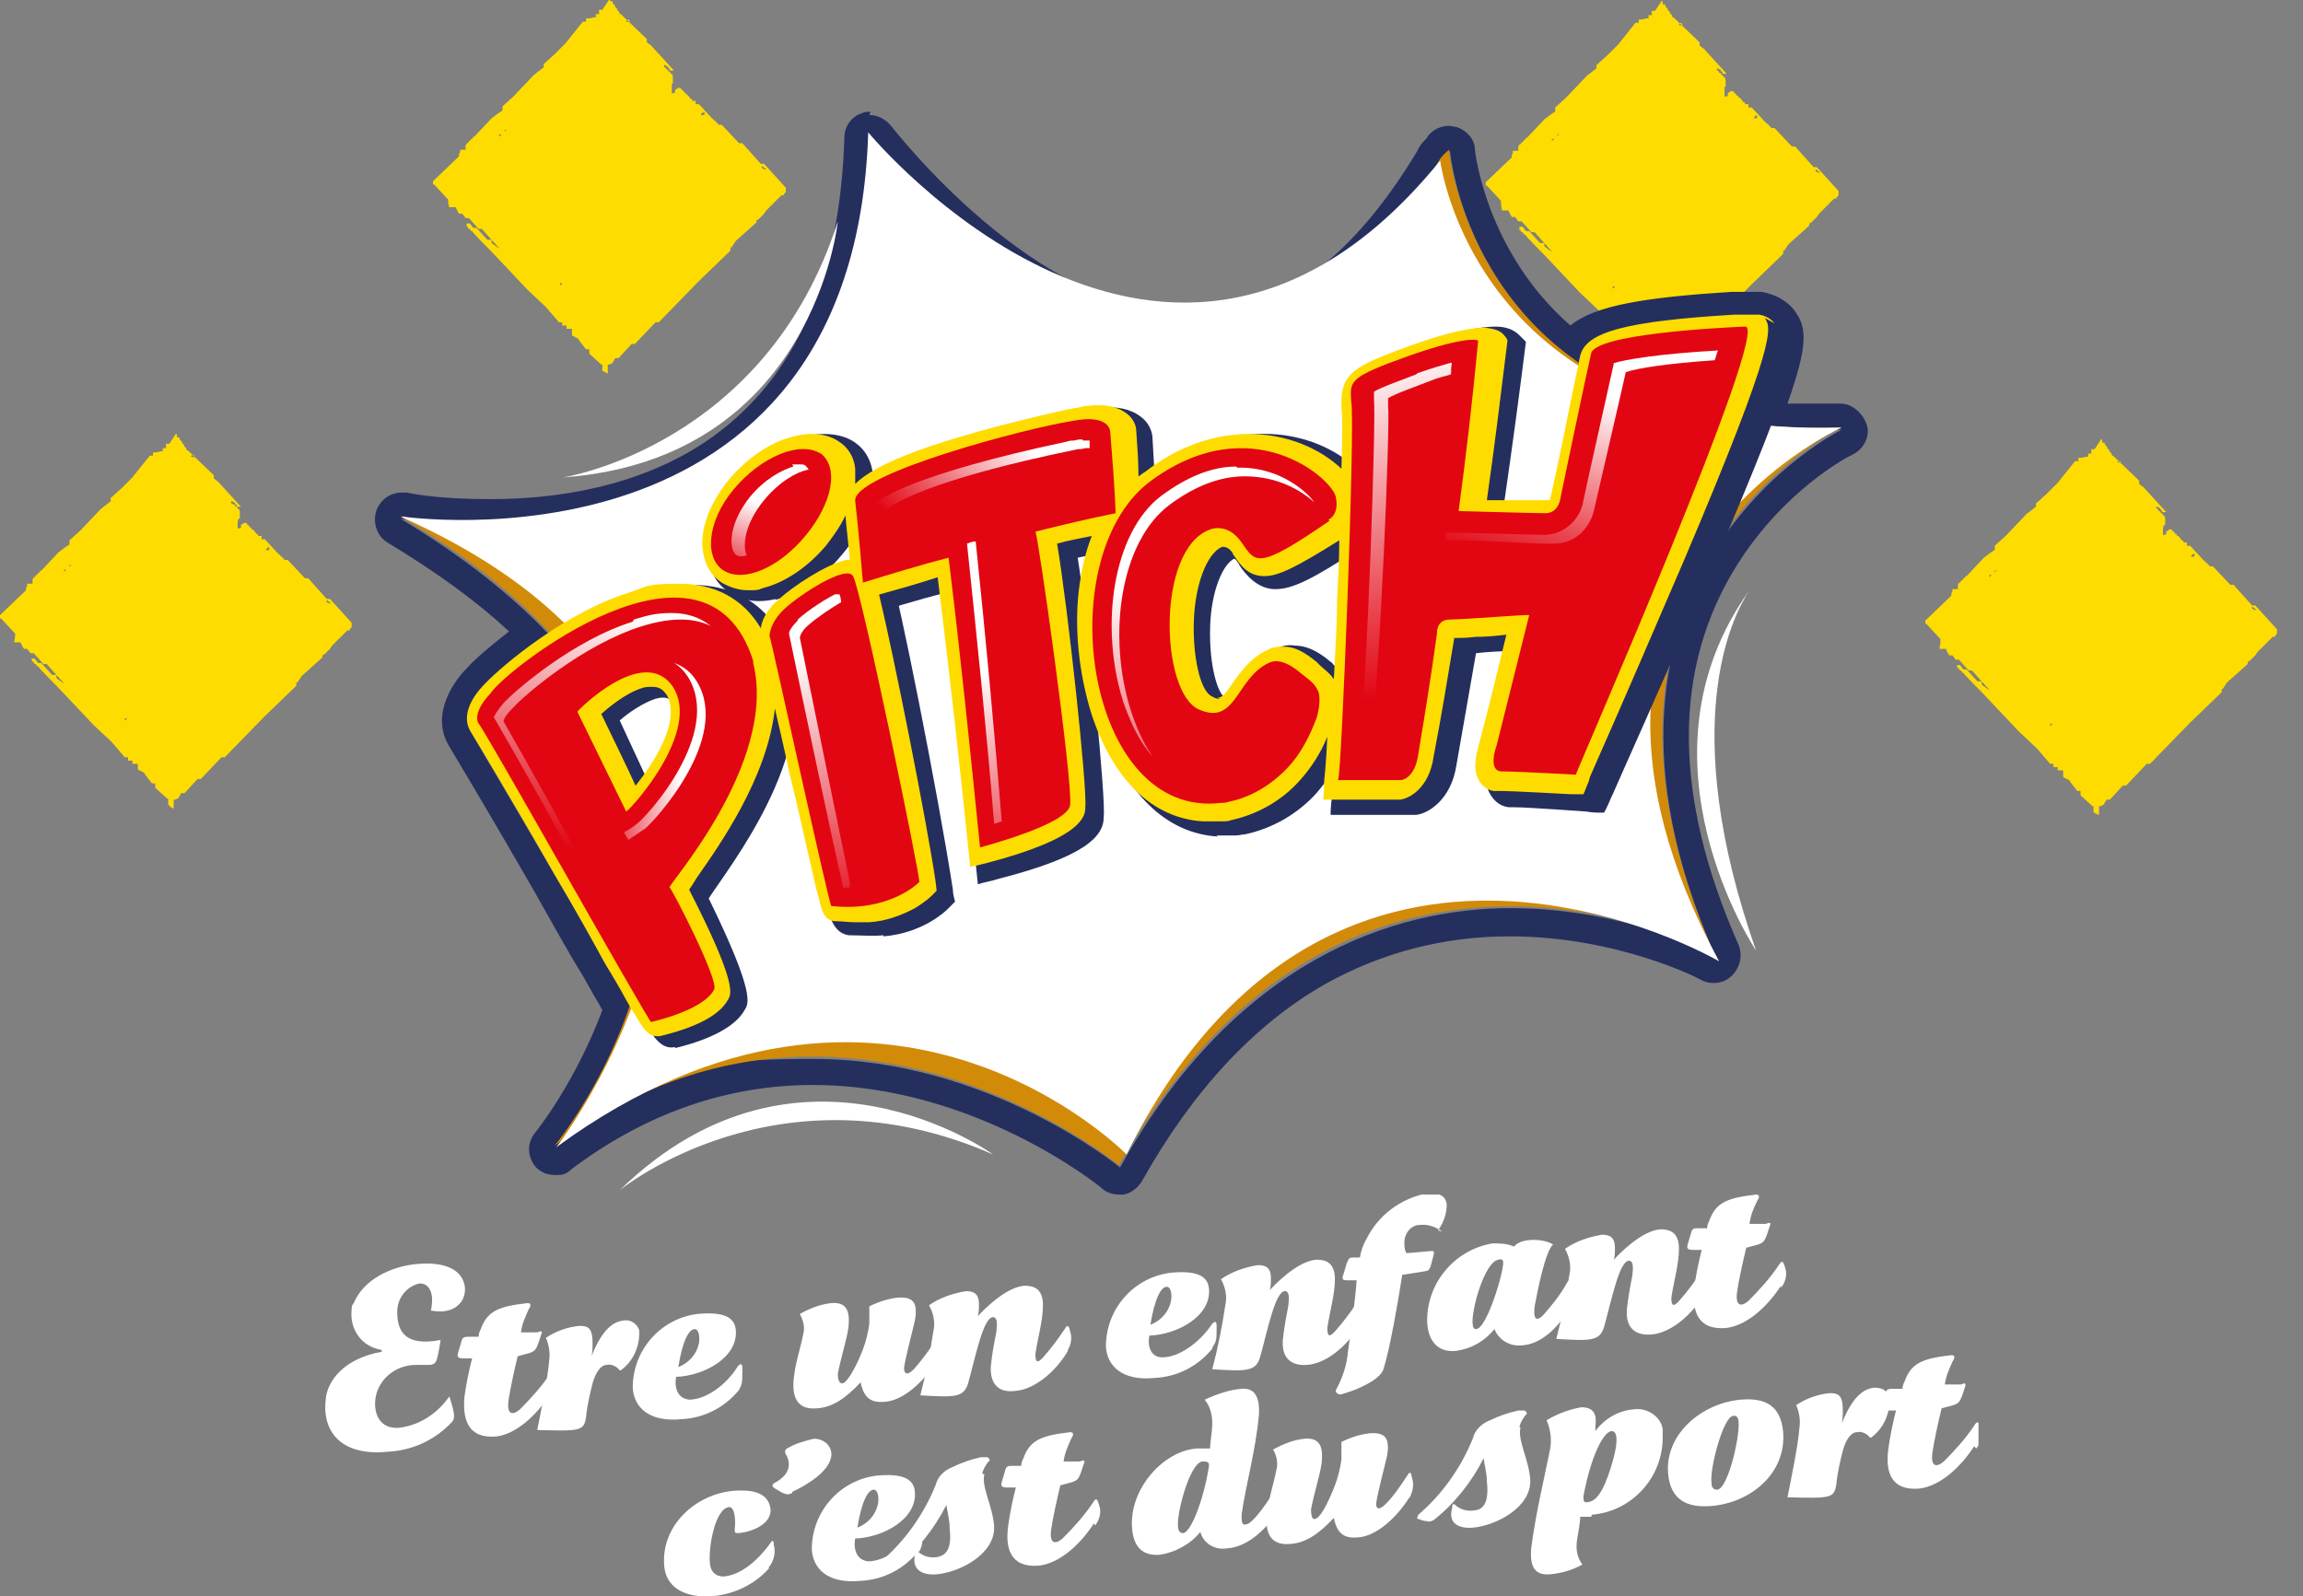 <?xml version="1.0" encoding="UTF-8"?>
<svg id="Layer_1" xmlns="http://www.w3.org/2000/svg" xmlns:xlink="http://www.w3.org/1999/xlink" version="1.1" viewBox="0 0 212.2 147.1">
  <rect x="0" y="0" width="212.2" height="147.1" fill="#808080" stroke="none"/>
  <!-- Generator: Adobe Illustrator 29.1.0, SVG Export Plug-In . SVG Version: 2.1.0 Build 142)  -->
  <defs>
    <style>
      .st0 {
        fill: none;
      }

      .st1 {
        fill: #242f5e;
      }

      .st2, .st3 {
        fill-rule: evenodd;
      }

      .st2, .st4 {
        fill: #fff;
      }

      .st5 {
        fill: url(#linear-gradient2);
      }

      .st6 {
        fill: url(#linear-gradient1);
      }

      .st7 {
        fill: url(#linear-gradient3);
      }

      .st8 {
        fill: url(#linear-gradient6);
      }

      .st9 {
        fill: url(#linear-gradient8);
      }

      .st10 {
        fill: url(#linear-gradient7);
      }

      .st11 {
        fill: url(#linear-gradient5);
      }

      .st12 {
        fill: url(#linear-gradient4);
      }

      .st13 {
        fill: url(#linear-gradient);
      }

      .st3 {
        fill: #d28b09;
      }

      .st14 {
        clip-path: url(#clippath-1);
      }

      .st15 {
        clip-path: url(#clippath-3);
      }

      .st16 {
        clip-path: url(#clippath-4);
      }

      .st17 {
        clip-path: url(#clippath-2);
      }

      .st18 {
        clip-path: url(#clippath-7);
      }

      .st19 {
        clip-path: url(#clippath-6);
      }

      .st20 {
        clip-path: url(#clippath-9);
      }

      .st21 {
        clip-path: url(#clippath-8);
      }

      .st22 {
        clip-path: url(#clippath-5);
      }

      .st23 {
        fill: #e20613;
      }

      .st24 {
        fill: #ffe500;
      }

      .st25 {
        clip-path: url(#clippath);
      }

      .st26 {
        fill: #ffdc00;
      }
    </style>
    <clipPath id="clippath">
      <path class="st0" d="M58.3,57.3c-5.5,1.7-10.9,6.4-11.9,7.5-.6.7-.8,1.1-.9,1.3,4.9,8.4,12.4,22.4,14.6,26.3.1,0,.3,0,.4-.1-2.5-4.8-9.5-17.8-14.1-25.8,0-.2.2-.6.9-1.3,1-1.1,6.4-5.8,11.9-7.5,2.6-.8,4.7-.8,6.3,0-1-.8-2.2-1.2-3.6-1.2s-2.2.2-3.5.6h0Z"/>
    </clipPath>
    <linearGradient id="linear-gradient" x1="-334.2" y1="47.7" x2="-333.6" y2="47.7" gradientTransform="translate(1607.8 -12435.3) rotate(-74.5) scale(37.4 38.7) skewX(.8)" gradientUnits="userSpaceOnUse">
      <stop offset="0" stop-color="#e20613"/>
      <stop offset="1" stop-color="#fff"/>
    </linearGradient>
    <clipPath id="clippath-1">
      <path class="st0" d="M73.1,43c-1,.3-2.6,1.1-4,2.8-2,2.5-2,4.9-1.2,5.4.2.1.5.1.9,0-.4-.9-.2-2.9,1.6-5.1,1.4-1.7,3-2.6,4-2.8h.1c0-.1-.2-.3-.3-.4-.1-.1-.3-.1-.6-.1s-.4,0-.6,0h0Z"/>
    </clipPath>
    <linearGradient id="linear-gradient1" x1="-352.2" y1="49.6" x2="-351.6" y2="49.6" gradientTransform="translate(1324.2 -4530.7) rotate(-66.4) scale(13.4 13.8) skewX(1.3)" gradientUnits="userSpaceOnUse">
      <stop offset="0" stop-color="#e20613"/>
      <stop offset="0" stop-color="#e20613"/>
      <stop offset="1" stop-color="#fff"/>
    </linearGradient>
    <clipPath id="clippath-2">
      <path class="st0" d="M73.5,57.2c-.6.6-.8,1-.8,1.2,1.6,7.7,4.1,19.6,5,23.4h.7c-.9-4.4-3.2-15.6-4.7-23,0-.2.2-.7.8-1.2.8-.7,2-1.5,3-2.1,0-.3-.1-.6-.2-.9-1.1.5-2.8,1.6-3.8,2.5h0Z"/>
    </clipPath>
    <linearGradient id="linear-gradient2" x1="-332.3" y1="46.3" x2="-331.7" y2="46.3" gradientTransform="translate(-1804.1 -13595.8) rotate(-89.6) scale(41.1 42.7) skewX(-.3)" xlink:href="#linear-gradient"/>
    <clipPath id="clippath-3">
      <path class="st0" d="M99.7,40.5c-.2,0-.4,0-.7.1-.2,0-.4,0-.7.1-14.1,3-17,5.2-17.7,5.7.1,1.4.3,3.5.4,5.1.3,0,.6-.2.9-.3-.1-1.4-.3-3-.3-4.2.7-.5,3.6-2.7,17.7-5.6.2,0,.4,0,.7-.1.1,0,.3,0,.4,0,0-.3,0-.5,0-.7h-.6Z"/>
    </clipPath>
    <linearGradient id="linear-gradient3" x1="-341" y1="55" x2="-340.4" y2="55" gradientTransform="translate(4911.6 -6115.6) rotate(-42.7) scale(22.8 22.9) skewX(2.1)" gradientUnits="userSpaceOnUse">
      <stop offset="0" stop-color="#e20613"/>
      <stop offset="0" stop-color="#e20613"/>
      <stop offset="1" stop-color="#fff"/>
    </linearGradient>
    <clipPath id="clippath-4">
      <path class="st0" d="M113.9,43c-2.3,0-4.6,1-6.9,2.7-4.5,3.4-5.7,12.1-3.5,19,.5,1.4,1.3,3.5,2.7,5-1-1.4-1.6-3-2-4.2-2.2-6.9-1-15.6,3.6-19,2.3-1.7,4.6-2.6,6.9-2.6,3,0,5.2,1.3,6.4,2.4-.6-.9-3.1-3.2-6.8-3.2s-.2,0-.3,0h0Z"/>
    </clipPath>
    <linearGradient id="linear-gradient4" x1="-332.6" y1="46" x2="-332" y2="46" gradientTransform="translate(-464.9 -14389.9) rotate(-84.1) scale(43.1 44.7) skewX(0)" xlink:href="#linear-gradient3"/>
    <clipPath id="clippath-5">
      <path class="st0" d="M148.7,33.5c-.6,2.7-2.6,11.6-2.8,12.6-.2,1.5-1.5,3.1-3.5,3.2-1.3,0-6.7-.2-8.4-.2h-.8c0,.2,0,.5-.1.7.7,0,1.3,0,2,0,1.6,0,7.1.4,8.3.3,2-.1,3.2-1.7,3.5-3.2.2-.9,2.3-9.9,2.9-12.6,1.2-.4,3.9-.8,8.2-1.1.1-.3.2-.7.3-.9-5.2.3-8.5.8-9.7,1.2h0Z"/>
    </clipPath>
    <linearGradient id="linear-gradient5" x1="-337.5" y1="46.7" x2="-336.9" y2="46.7" gradientTransform="translate(2208.3 -9971.1) rotate(-70.2) scale(30.1 31.1) skewX(1.1)" xlink:href="#linear-gradient3"/>
    <clipPath id="clippath-6">
      <path class="st0" d="M63.4,62.4c3.2,5.2-3.8,12.9-4.8,13.6-.4.3-.7.5-1.1.7.1.3.3.5.4.7.5-.3,1-.7,1.5-1,.9-.7,8-8.4,4.8-13.6-.5-.8-1.2-1.4-2.1-1.7.5.3.9.7,1.3,1.3h0Z"/>
    </clipPath>
    <linearGradient id="linear-gradient6" x1="-338.6" y1="72" x2="-338" y2="72" gradientTransform="translate(4651.3 -1284.6) rotate(-4.8) scale(13.9 13.4) skewX(.7)" xlink:href="#linear-gradient"/>
    <clipPath id="clippath-7">
      <path class="st0" d="M89.1,50.1c.9,8.6,1.8,17.2,2.5,25.8.2,0,.4-.1.7-.2-.7-8.6-1.5-17.2-2.4-25.8-.3,0-.5.1-.8.2h0Z"/>
    </clipPath>
    <linearGradient id="linear-gradient7" x1="-332.3" y1="43.9" x2="-331.7" y2="43.9" gradientTransform="translate(-3169.3 -12294) rotate(-97) scale(38.1 39.4) skewX(-.8)" xlink:href="#linear-gradient"/>
    <clipPath id="clippath-8">
      <path class="st0" d="M130.5,34.5c-1,.4-3.3,1.2-3.9,1.6v.7c.2,1.7-.6,25.7-1.4,33h1c1-8.2,1.9-30.8,1.7-32.4v-.7c.6-.4,2.9-1.2,3.9-1.6.7-.3,1.3-.4,1.9-.6,0-.4,0-.7.1-1.1-.7.2-1.8.5-3.2,1h0Z"/>
    </clipPath>
    <linearGradient id="linear-gradient8" x1="-330.4" y1="45.3" x2="-329.8" y2="45.3" gradientTransform="translate(-5477.1 -16757.4) rotate(-100.4) scale(53 54.8) skewX(-1.1)" xlink:href="#linear-gradient"/>
    <clipPath id="clippath-9">
      <rect class="st0" x="29.8" y="110.1" width="152.5" height="37"/>
    </clipPath>
  </defs>
  <path class="st26" d="M178.7,59.8h.6c0,.1.3.6.3.6h.3l.3.4h.3l.9,1h.3l1.7,1.9h.1c0,.1-.9-.6-.9-.6v-.3h-.4l-1-1.1h-.3l-.3-.4h-.3,0c0,.1.1.3.1.3h.1c0,.1.1.2.1.2h.1c0,0,.1.2.1.2h.1c0,.1,1.7,1.8,1.7,1.8l3.4,3.6,1.7,1.6,1.2,1.4h.3v.3h.4v.3h.3s0,0,0,0h.2c0,0,0,0,0,0,0,0,0,0,0,0h0c0,.1,0,.3,0,.3h0c0,.1,0,.2,0,.2h0c0,.1.1.2.1.2h.1c0,0,.1.1.1.1h.1c0,0,.1.1.1.1h.1c0,0,0,.1,0,.1l.7.9h.3v.4l1.1,1h.1c0,.1,0,.2,0,.2h0c0,.1,0,.2,0,.2h0c0,.1,0,.2,0,.2h.1c0,0,.1.1.1.1h.1c0,0,.1.1.1.1h.1s0-.1,0-.1h0c0-.1,0-.3,0-.3h0c0-.1,0-.2,0-.2h0c0,0,0-.1,0-.1h0s0-.1,0-.1h0s0,0,0,0h.1c0,0,0,0,0,0,0,0,0,0,0,0h.1s.1-.1.1-.1h.1c0,0,.3-.5.3-.5h.3l1.2-1.3h.3l1.9-2h.3l3.6-3.7,3-2.9v-.3h.1l.4-.6,1.9-1.7v-.2c.1,0,.3-.2.3-.2l.2-.2.2-.2.2-.3.2-.2.2-.2.2-.2.2-.2.2-.2.2-.2.2-.2h.2c0-.1.2-.3.2-.3v-.4l-2-2.2h-.3l-1.7-1.9h-.3l-1.6-1.7h-.3c0-.1-.6-.6-.6-.6l-1.2-1.3h-.3v-.3c-.1,0-.2,0-.2,0h-.1c0-.1-.1-.2-.1-.2h-.1c0-.1-.3-.4-.3-.4h-.1c0-.1-.1-.2-.1-.2h-.1c0-.1-.1-.2-.1-.2h-.1c0-.1-.1-.2-.1-.2h-.1c0,0-.1,0-.1,0,0,0,0,0,0,0h-.1c0,0,0,.1,0,.1h-.1c0,0-.1.1-.1.1h0c0,0,0,.2,0,.2h0c0,.1-.3.1-.3.1h0c0-.1,0-.3,0-.3h0c0-.1,0-.3,0-.3h0c0-.1.1-.3.1-.3h.1v-.3h0c0-.1,0-.3,0-.3h0c0-.1-.1-.3-.1-.3h-.1c0-.1-.1-.2-.1-.2h-.1c0-.1-.1-.2-.1-.2h-.1c0-.1-.1-.2-.1-.2h-.1v-.2h.1c0,0,.1.1.1.1h.1c0,0,.1.2.1.2h.1c0,.1,0,.2,0,.2h.4l-2.1-2.3-.4-.3v-.3l-2.4-2.3h-.1c0-.1-.1-.3-.1-.3h-.1c0-.1-.1-.3-.1-.3h-.1c0-.1-.1-.3-.1-.3h-.1c0-.1-.1-.3-.1-.3h-.2v-.3h-.1l-.6.9h-.3v.4h-.3v.3h-.3c0,.1-.6.1-.6.1v.3h-.3l-.4.5-.4.5-.4.5-.4.5-.5.5-.5.5-1,.9v.3l-.9.7-1.9,2-1,.9v.4c-.1,0-1,.7-1,.7l-1.6,1.7h-.1c0,.1-.1.2-.1.2h-.1c0,.1-.1.2-.1.2h-.1c0,.1-.1.2-.1.2h-.1c0,.1-.1.2-.1.2h0c0,.1,0,.3,0,.3h0c0,.1,0,.1,0,.1h0c0,0-.1,0-.1,0h-.1s-.1,0-.1,0c0,0-.1,0-.1,0h-.1s0,.1,0,.1h0c0,0,0,.1,0,.1h0c0,0-.1.2-.1.2h0c0,0,0,.1,0,.1h0c0,0,0,.1,0,.1l-2.4,2.3v.3h.1l1.3,1.4v.3ZM207.5,55.9l.4.3h0c0,.1-.4-.1-.4-.1h0ZM202,51.1h.1c0-.1.1-.1.1-.1v.3h-.3q0-.1,0-.1ZM195.4,42.5h0c0,0,0,0,0,0,0,0,0,.1,0,.1h0c0,.1-.3,0-.3,0h0c0-.1.2-.1.2-.1ZM188.8,66.7h.3c0,.1-.1.1-.1.1h0c0,.1-.1.1-.1.1v-.3h0ZM183.8,52.8v-.2c.1,0,.3-.1.3-.1h.2c0-.1.2-.3.2-.3h.2c0-.1.2-.3.2-.3h.1v-.2h0c0,0,0-.1,0-.1h0c0-.1,0-.1,0-.1,0,0,0,0,0,0h0l-.3.4-1.4,1.3v-.2c.1,0,.2,0,.2,0Z"/>
  <path class="st26" d="M138.4,19.4h.6c0,.1.3.6.3.6h.3l.3.4h.3l.9,1h.3l1.7,1.9h.1c0,.1-.9-.6-.9-.6v-.3h-.4l-1-1.1h-.3l-.3-.4h-.3,0c0,.1,0,.3,0,.3h.1c0,.1.1.2.1.2h.1c0,0,.1.2.1.2h.1c0,.1,1.7,1.8,1.7,1.8l3.4,3.6,1.7,1.6,1.2,1.4h.3v.3h.4v.3h.3s0,0,0,0h.2c0,0,0,0,0,0,0,0,0,0,0,0h0c0,.1,0,.3,0,.3h0c0,.1,0,.2,0,.2h0c0,.1.1.2.1.2h.1c0,0,.1.1.1.1h.1c0,0,.1.1.1.1h.1c0,0,0,.1,0,.1l.7.9h.3v.4l1.1,1h.1c0,.1,0,.2,0,.2h0c0,.1,0,.2,0,.2h0c0,.1,0,.2,0,.2h.1c0,0,.1.1.1.1h.1c0,0,.1.1.1.1h.1s0-.1,0-.1h0c0-.1,0-.3,0-.3h0c0-.1,0-.2,0-.2h0c0-.1,0-.1,0-.1,0,0,0-.1,0-.1h0s0,0,0,0h.1c0,0,0,0,0,0,0,0,0,0,0,0h.1s.1-.1.1-.1h.1c0,0,.3-.5.3-.5h.3l1.2-1.3h.3l1.9-2h.3l3.6-3.7,3-2.9v-.3h.1l.4-.6,1.9-1.7v-.2c.1,0,.3-.2.3-.2l.2-.2.2-.2.2-.3.2-.2.2-.2.2-.2.2-.2.2-.2.2-.2.2-.2h.2c0-.1.2-.3.2-.3v-.4l-2-2.2h-.3l-1.7-1.9h-.3l-1.6-1.7h-.3c0-.1-.6-.6-.6-.6l-1.2-1.3h-.3v-.3c-.1,0-.2,0-.2,0h-.1c0-.1-.1-.2-.1-.2h-.1c0-.1-.3-.4-.3-.4h-.1c0-.1-.1-.2-.1-.2h-.1c0-.1-.1-.2-.1-.2h-.1c0-.1-.1-.2-.1-.2h-.1c0,0-.1,0-.1,0,0,0,0,0,0,0h-.1c0,0,0,.1,0,.1h-.1c0,0-.1.1-.1.1h0c0,0,0,.2,0,.2h0c0,.1-.3.1-.3.1h0c0-.1,0-.3,0-.3h0c0-.1,0-.3,0-.3h0c0-.1,0-.3,0-.3h.1v-.3h0c0-.1,0-.3,0-.3h0c0-.1-.1-.3-.1-.3h-.1c0-.1-.1-.2-.1-.2h-.1c0-.1-.1-.2-.1-.2h-.1c0-.1-.1-.2-.1-.2h-.1v-.2h.1c0,0,.1.1.1.1h.1c0,0,.1.2.1.2h.1c0,.1,0,.2,0,.2h.4l-2.1-2.3-.4-.3v-.3l-2.4-2.3h-.1c0-.1-.1-.3-.1-.3h-.1c0-.1-.1-.3-.1-.3h-.1c0-.1-.1-.3-.1-.3h-.1c0-.1-.1-.3-.1-.3h-.2v-.3h-.1l-.6.9h-.3v.4h-.3v.3h-.3c0,.1-.6.1-.6.1v.3h-.3l-.4.5-.4.5-.4.5-.4.5-.5.5-.5.5-1,.9v.3l-.9.7-1.9,2-1,.9v.4c-.1,0-1,.7-1,.7l-1.6,1.7h-.1c0,.1-.1.2-.1.2h-.1c0,.1-.1.2-.1.2h-.1c0,.1-.1.2-.1.2h-.1c0,.1-.1.2-.1.2h0c0,.1,0,.3,0,.3h0c0,.1,0,.1,0,.1h0c0,0-.1,0-.1,0h-.1s-.1,0-.1,0c0,0-.1,0-.1,0h-.1s0,.1,0,.1h0c0,0,0,.1,0,.1h0c0,0-.1.2-.1.2h0c0,0,0,.1,0,.1h0c0,0,0,.1,0,.1l-2.4,2.3v.3h.1l1.3,1.4v.3ZM167.3,15.6l.4.3h0c0,.1-.4-.1-.4-.1h0ZM161.7,10.7h.1c0-.1.1-.1.1-.1v.3h-.3ZM155,2.2h0c0,0,0,0,0,0,0,0,0,.1,0,.1h0c0,.1-.3,0-.3,0h0c0-.1.2-.2.2-.2ZM148.5,26.4h.3c0,.1-.1.1-.1.1h0c0,.1-.1.1-.1.1v-.3ZM143.5,12.6v-.2c.1,0,.3-.1.3-.1h.2c0-.1.2-.3.2-.3h.2c0-.1.2-.3.2-.3h.1v-.2h0c0,0,0-.1,0-.1h0c0-.1,0-.1,0-.1,0,0,0,0,0,0h0l-.3.4-1.4,1.3v-.2c.1,0,.2,0,.2,0Z"/>
  <path class="st26" d="M1.3,59.2h.6c0,.1.3.6.3.6h.3l.3.4h.3l.9,1h.3l1.7,1.9h.1c0,.1-.9-.6-.9-.6v-.3h-.4l-1-1.1h-.3l-.3-.4h-.3,0c0,.1.1.3.1.3h.1c0,.1.1.2.1.2h.1c0,0,.1.2.1.2h.1c0,.1,1.7,1.8,1.7,1.8l3.4,3.6,1.7,1.6,1.2,1.4h.3v.3h.4v.3h.3s0,0,0,0h.2c0,0,0,0,0,0,0,0,0,0,0,0h0c0,.1,0,.3,0,.3h0c0,.1,0,.2,0,.2h0c0,0,.1.1.1.1h.1c0,0,.1.1.1.1h.1c0,0,.1.1.1.1h.1c0,0,0,.1,0,.1l.7.9h.3v.4l1.1,1h.1c0,.1,0,.2,0,.2h0c0,.1,0,.2,0,.2h0c0,.1,0,.2,0,.2h.1c0,.1.1.2.1.2h.1c0,0,.1.1.1.1h.1s0-.1,0-.1h0c0-.1,0-.3,0-.3h0c0-.1,0-.2,0-.2h0c0,0,0-.1,0-.1h0s0-.1,0-.1h0s0,0,0,0h.1c0,0,0,0,0,0,0,0,0,0,0,0h.1s.1-.1.1-.1h.1c0,0,.3-.5.3-.5h.3l1.2-1.3h.3l1.9-2h.3l3.6-3.7,3-2.9v-.3h.1l.4-.6,1.9-1.7v-.2c.1,0,.3-.2.3-.2l.2-.2.2-.2.2-.3.2-.2.2-.2.2-.2.2-.2.2-.2.2-.2.2-.2h.2c0-.1.2-.3.2-.3v-.4l-2-2.2h-.3l-1.7-1.9h-.3l-1.6-1.7h-.3c0-.1-.6-.6-.6-.6l-1.2-1.3h-.3v-.3c-.1,0-.2,0-.2,0h-.1c0-.1-.1-.2-.1-.2h-.1c0-.1-.3-.4-.3-.4h-.1c0-.1-.1-.2-.1-.2h-.1c0-.1-.1-.2-.1-.2h-.1c0-.1-.1-.2-.1-.2h-.1c0,0-.1,0-.1,0,0,0,0,0,0,0h-.1c0,0,0,.1,0,.1h-.1c0,0-.1.1-.1.1h0c0,0,0,.2,0,.2h0c0,.1-.3.1-.3.1h0c0-.1,0-.3,0-.3h0c0-.1,0-.3,0-.3h0c0-.1.1-.3.1-.3h.1v-.3h0c0-.1,0-.3,0-.3h0c0-.1-.1-.3-.1-.3h-.1c0-.1-.1-.2-.1-.2h-.1c0-.1-.1-.2-.1-.2h-.1c0,0-.1-.1-.1-.1h-.1v-.2h.1c0,0,.1.1.1.1h.1c0,0,.1.2.1.2h.1c0,.1,0,.2,0,.2h.4l-2.1-2.3-.4-.3v-.3l-2.4-2.3h-.1c0-.1-.1-.3-.1-.3h-.1c0-.1-.1-.3-.1-.3h-.1c0-.1-.1-.3-.1-.3h-.1c0-.1-.1-.3-.1-.3h-.2v-.3h-.1l-.6.9h-.3v.4h-.3v.3h-.3c0,.1-.6.1-.6.1v.3h-.3l-.4.5-.4.5-.4.5-.4.5-.5.5-.5.5-1,.9v.3l-.9.7-1.9,2-1,.9v.4c-.1,0-1,.7-1,.7l-1.6,1.7h-.1c0,.1-.1.2-.1.2h-.1c0,.1-.1.2-.1.2h-.1c0,.1-.1.2-.1.2h-.1c0,.1-.1.2-.1.2h0c0,.1,0,.3,0,.3h0c0,.1,0,.1,0,.1h0c0,0-.1,0-.1,0h-.1s-.1,0-.1,0c0,0-.1,0-.1,0h-.1s0,.1,0,.1h0c0,0,0,.1,0,.1h0c0,0-.1.2-.1.2h0c0,0,0,.1,0,.1h0c0,0,0,.1,0,.1l-2.4,2.3v.3h.1l1.3,1.4v.2ZM30.1,55.3l.4.3h0c0,.1-.4-.1-.4-.1h0ZM24.6,50.5h.1c0-.1.1-.1.1-.1v.3h-.3ZM17.9,42h0c0,0,0,0,0,0,0,0,0,.1,0,.1h0c0,.1-.3,0-.3,0h0c0-.1.2-.2.2-.2ZM11.4,66.2h.3c0,.1-.1.1-.1.1h0c0,.1-.1.1-.1.1v-.3h0ZM6.4,52.3v-.2c.1,0,.3-.1.3-.1h.2c0-.1.2-.3.2-.3h.2c0-.1.2-.3.2-.3h.1v-.2h0c0,0,0-.1,0-.1h0c0-.1,0-.1,0-.1,0,0,0,0,0,0h0l-.3.4-1.4,1.3v-.2c.1,0,.2,0,.2,0Z"/>
  <path class="st26" d="M41.4,19.1h.6c0,.1.3.6.3.6h.3l.3.4h.3l.9,1h.3l1.7,1.9h.1c0,.1-.9-.6-.9-.6v-.3h-.4l-1-1.1h-.3l-.3-.4h-.3,0c0,.1,0,.3,0,.3h.1c0,.1.1.2.1.2h.1c0,0,.1.2.1.2h.1c0,.1,1.7,1.8,1.7,1.8l3.4,3.6,1.7,1.6,1.2,1.4h.3v.3h.4v.3h.3s0,0,0,0h.2c0,0,0,0,0,0,0,0,0,0,0,0h0c0,.1,0,.3,0,.3h0c0,.1,0,.2,0,.2h0c0,.1.1.2.1.2h.1c0,0,.1.1.1.1h.1c0,0,.1.1.1.1h.1c0,0,0,.1,0,.1l.7.9h.3v.4l1.1,1h.1c0,.1,0,.2,0,.2h0c0,.1,0,.2,0,.2h0c0,.1,0,.2,0,.2h.1c0,0,.1.1.1.1h.1c0,0,.1.1.1.1h.1s0-.1,0-.1h0c0-.1,0-.3,0-.3h0c0-.1,0-.2,0-.2h0c0,0,0-.1,0-.1h0s0-.1,0-.1h0s0,0,0,0h.1c0,0,0,0,0,0,0,0,0,0,0,0h.1s.1-.1.1-.1h.1c0,0,.3-.5.3-.5h.3l1.2-1.3h.3l1.9-2h.3l3.6-3.7,3-2.9v-.3h.1l.4-.6,1.9-1.7v-.2c.1,0,.3-.2.3-.2l.2-.2.2-.2.2-.3.2-.2.2-.2.2-.2.2-.2.2-.2.2-.2.2-.2h.2c0-.1.2-.3.2-.3v-.4l-2-2.2h-.3l-1.7-1.9h-.3l-1.6-1.7h-.3c0-.1-.6-.6-.6-.6l-1.2-1.3h-.3v-.3c-.1,0-.2,0-.2,0h-.1c0-.1-.1-.2-.1-.2h-.1c0-.1-.3-.4-.3-.4h-.1c0-.1-.1-.2-.1-.2h-.1c0-.1-.1-.2-.1-.2h-.1c0-.1-.1-.2-.1-.2h-.1c0,0-.1,0-.1,0,0,0,0,0,0,0h-.1c0,0,0,.1,0,.1h-.1c0,0-.1.1-.1.1h0c0,0,0,.2,0,.2h0c0,.1-.3.1-.3.1h0c0-.1,0-.3,0-.3h0c0-.1,0-.3,0-.3h0c0-.1,0-.3,0-.3h.1v-.3h0c0-.1,0-.3,0-.3h0c0-.1-.1-.3-.1-.3h-.1c0-.1-.1-.2-.1-.2h-.1c0-.1-.1-.2-.1-.2h-.1c0-.1-.1-.2-.1-.2h-.1v-.2h.1c0,0,.1.1.1.1h.1c0,0,.1.2.1.2h.1c0,.1,0,.2,0,.2h.4l-2.1-2.3-.4-.3v-.3l-2.4-2.3h-.1c0-.1-.1-.3-.1-.3h-.1c0-.1-.1-.3-.1-.3h-.1c0-.1-.1-.3-.1-.3h-.1c0-.1-.1-.3-.1-.3h-.2V0h-.1l-.6.9h-.3v.4h-.3v.3h-.3c0,.1-.6.1-.6.1v.3h-.3l-.4.5-.4.5-.4.5-.4.5-.5.5-.5.5-1,.9v.3l-.9.7-1.9,2-1,.9v.4c-.1,0-1,.7-1,.7l-1.6,1.7h-.1c0,.1-.1.2-.1.2h-.1c0,.1-.1.2-.1.2h-.1c0,.1-.1.2-.1.2h-.1c0,.1-.1.2-.1.2h0c0,.1,0,.3,0,.3h0c0,.1,0,.1,0,.1h0c0,0-.1,0-.1,0h-.1s-.1,0-.1,0c0,0-.1,0-.1,0h-.1s0,.1,0,.1h0c0,0,0,.1,0,.1h0c0,0-.1.2-.1.2h0c0,0,0,.1,0,.1h0c0,0,0,.1,0,.1l-2.4,2.3v.3h.1l1.3,1.4v.3ZM70.2,15.3l.4.3h0c0,.1-.4-.1-.4-.1h0ZM64.7,10.4h.1c0-.1.1-.1.1-.1v.3h-.3q0-.1,0-.1ZM58,1.9h0c0,0,0,0,0,0,0,0,0,.1,0,.1h0c0,.1-.3,0-.3,0h0c0-.1.2-.2.2-.2ZM51.5,26.1h.3c0,.1-.1.1-.1.1h0c0,.1-.1.1-.1.1v-.3h0ZM46.5,12.2v-.2c.1,0,.3-.1.3-.1h.2c0-.1.2-.3.2-.3h.2c0-.1.2-.3.2-.3h.1v-.2h0c0,0,0-.1,0-.1h0c0,0,0-.1,0-.1h0s0,0,0,0h0l-.3.4-1.4,1.3v-.2c.1,0,.2,0,.2,0Z"/>
  <path class="st1" d="M80.2,12.7s13.8,18.4,29.7,18.4,15.5-4.1,22.8-16.2c.2-.4.6-.7.9-1,0,0,1,12,11.9,19.6,0-.2,0-.4.1-.6.5-2.1,4.2-3.1,14.2-3.7h.5c.6,0,1,0,1.3-.1h.5c.6,0,1.1.4,1.4.8.4.6.9,1.3-2.1,9.3,2,.2,4.1.4,6.4.4s1.3,0,1.9,0c0,0-27.1,13.3-11.7,48.4,0,0-8.1-4.3-18.8-4.3s-25.3,4.7-36,23.9c0,0-12.1-10-28.2-10s-15.5,2.1-23.8,8.2c0,0,4.3-5.2,6.9-13-.4-.6-.8-1.4-1.4-2.4l-.9-1.5c-1.2-2.2-2.7-4.9-4.6-8.1-3.9-6.7-7.8-13.3-7.8-13.3-.3-.5-.8-2,1.3-4.2,1-1,3.2-3,5.9-4.8-3.4-3.6-7.9-7.2-13.7-10.7,0,0,3.4.7,8.2.7,12.3,0,34-4.4,34.9-35.6M58.6,72.5c.1-.1.2-.2.3-.4-.7-2.2-1.6-4.5-2.9-6.7-.2.2-.4.3-.5.4,1.1,2.2,2.1,4.5,3.2,6.7M169.7,39.4h0M80.2,10.3c-.3,0-.5,0-.7.1-1,.3-1.7,1.2-1.7,2.3-.4,12.9-4.5,22.1-12.2,27.6-6.6,4.7-14.7,5.7-20.3,5.7s-7.7-.6-7.8-.6c-.1,0-.3,0-.5,0-1,0-1.9.6-2.3,1.6-.4,1.1,0,2.4,1,3,4.3,2.6,8.1,5.3,11.2,8.2-1.8,1.4-3.2,2.6-3.9,3.4-.9.9-3.5,4.1-1.6,7.2,0,0,3.9,6.5,7.8,13.3,1.8,3.2,3.3,5.9,4.6,8h0l.9,1.6c.3.5.6,1,.8,1.4-2.5,6.7-6.1,11.2-6.2,11.3-.8,1-.7,2.3.1,3.2.5.5,1.1.7,1.8.7s1-.1,1.4-.5c6.9-5.2,14.4-7.8,22.3-7.8,15,0,26.5,9.4,26.6,9.5.4.4,1,.6,1.6.6s.3,0,.4,0c.7-.1,1.3-.6,1.7-1.2,4.7-8.4,10.4-14.5,16.9-18.2,5.2-2.9,10.9-4.4,17-4.4,9.9,0,17.5,3.9,17.6,4,.4.2.7.3,1.2.3.6,0,1.2-.2,1.7-.7.7-.7,1-1.8.6-2.8-6.1-13.8-6.1-25.6-.1-35.1,4.3-6.8,10.1-9.9,10.6-10.1.8-.4,1.4-1.2,1.4-2.2s-1.1-2.5-2.5-2.5h-1.9c-1,0-2,0-3,0,1.9-5.4,1.8-7,.7-8.5-.7-1-1.9-1.6-3.1-1.8h-1c-.3,0-.7,0-1.3,0h-.5c-7.7.5-12.5,1.2-14.8,3.1-7.8-6.8-8.8-16.1-8.8-16.2,0-1-.8-1.8-1.7-2.1-.2,0-.5-.1-.7-.1-.7,0-1.4.3-1.9.9,0,0-.1.2-.2.3-.3.3-.6.6-.8,1.1-6,10-12.9,15.1-20.7,15.1-14.5,0-27.6-17.2-27.8-17.4-.5-.6-1.2-1-2-1"/>
  <path class="st3" d="M37,47.6s41.9,8.7,43.1-34.9c0,0,30,39.9,52.5,2.1.2-.4.6-.7.9-1,0,0,2.3,26.7,36.1,25.6,0,0-27.1,13.3-11.7,48.4,0,0-33.8-17.9-54.8,19.6,0,0-25.8-21.3-52-1.8,0,0,27.7-33.4-14.2-58"/>
  <polygon class="st4" points="53.9 66 59 74.7 63.7 68 63.3 63.9 62.7 60 57.2 62.2 53.9 66"/>
  <path class="st2" d="M37,47.6s41.7,6.2,43-35.4c0,0,27.6,33.5,52.7,2.6,0,0,3.2,25.6,37,24.6,0,0-30.5,13.6-11.3,49.2,0,0-35.4-20.8-54.6,17.8,0,0-22.2-22.8-52.5-.7,0,0,29.5-38.4-14.2-58"/>
  <polygon class="st4" points="95.8 38.4 107.6 36.9 127.9 37.9 126.9 44.6 105.8 44.4 100.9 45.9 95.8 38.4"/>
  <path class="st2" d="M57.1,109.7s14.6-12,34.4-3.3c0,0-17.8-12.9-34.4,3.3"/>
  <path class="st2" d="M51.9,44s18.7-2.9,25.3-23.6c0,0-2.2,21.9-25.3,23.6"/>
  <path class="st2" d="M161.2,54.4c-11.2,15.6.6,33.2.6,33.2-7.3-20.8-2.2-30.8-.6-33.2"/>
  <path class="st1" d="M62.2,96.5c-1.3.3-2.1-1.1-2.8-2.3-.4-.8-1.1-1.9-1.9-3.3-1.3-2.3-3.2-5.6-5.5-9.6-3.8-6.5-7.7-13-7.9-13.3-.3-.4-1.1-2.1,1.4-4.7,1.4-1.6,7.4-6.7,13.6-8.6,7-2.2,12.2.3,13.9,6.4,2.1,8.8-5.6,18.5-7.7,21.7,4.3,8.8,3.7,9.7,3.3,10.3-.6,1.1-2.3,2.5-6.4,3.5h0M59.7,72c1.9-2.5,3.4-5.7,2.3-7.2-.2-.3-.5-.7-1.6-.4-1.2.4-2.5,1.3-3.3,2,.9,1.9,1.7,3.7,2.6,5.6"/>
  <path class="st1" d="M71.5,55.2c-1.6.4-3.1.2-4.3-.6-2.7-1.7-2.7-6,.4-10,1.8-2.2,4.2-3.9,6.6-4.4,1.8-.4,3.5-.2,4.6.6,2.7,1.9,2,6.5-1.2,10.3-1.8,2.2-4,3.6-6.2,4.2"/>
  <path class="st1" d="M81.4,86.2c-1,.1-2.1,0-3.2,0-1.3-.2-1.7-1.5-2-2.7-.2-.7-.4-1.7-.7-2.9-.5-2.1-1.2-5-2-8.6-1.3-5.8-2.7-11.6-2.9-12.2h0v-.3c0-.2-.1-2.1,2-4,1.2-1,4.3-3.3,6.4-3.7,1.7-.3,2.7.4,3.1,1.3.6,1.2,4.4,20.4,5.7,28.9,0,.4.1.7.2,1.1-.2.2-.4.4-.7.7-.1.1-2.2,2.2-5.9,2.5"/>
  <path class="st1" d="M87.2,54.6c-2.7.7-5.3,1.5-7.9,2.3,0-.8-.1-1.6-.3-2.3-.1-1.2-.5-5.1-.8-7.2-.2-2.4,2.5-5.3,21.1-9.5.2,0,.4,0,.7-.1.4,0,.8-.1,1.2-.2,1.7-.2,3,.1,3.9.8.7.5,1.1,1.3,1.1,2.1.2,3.1.3,6.2.4,9.4-2.5.5-4.9,1-7.3,1.5,1.1,6.9,2.6,22.2,2.4,23.9,0,1.7-1.5,3.6-9.7,5.7-.6.2-1.3.3-1.9.5-.9-9-1.9-17.9-3-26.9"/>
  <path class="st1" d="M112.2,77.1c-4.8-.3-8.5-4-10.6-10.2-2.5-7.4-2-18.2,4.5-23.2,3-2.3,6.3-3.5,9.7-3.7,6.9-.3,10.9,4.3,11.3,6.2.5,2.2-.7,3.8-1.9,4.4-4.3,2.8-6.1,3.7-7.7,3.7s-2.7-1.3-3.3-2.2c0,0,0-.1-.1-.2-.2-.3-.3-.4-.4-.4-1,.5-2.1,2.9-2.2,6.3-.1,3.8.8,6.2,1.3,6.4.3.1.4.1.5.1.2,0,.7-.9.9-1.2.7-1,1.7-2.5,3.4-3.3.6-.3,1.1-.4,1.7-.3,1.4,0,2.6.9,3.3,1.5.1,0,.2.2.3.3.6.4,1.3,1,1.7,2,.6,1.3.1,3.4-.1,4.3-.7,2.1-1.9,4-3.2,5.5-1.8,2-4.2,3.3-6.6,3.8-.3,0-.5.1-.8.1-.6,0-1.2,0-1.8,0"/>
  <path class="st1" d="M122.8,72.9c.4-1.5,1.4-32.9,1-34.7v-.2c-.1-3.5,1.9-4.3,6.9-6.2,3.3-1.2,5.6-1.7,7.1-1.7,1,0,1.7.3,2.2.8.2.2.4.4.6.6-.6,4.8-1.3,10-2,14.8,1.9,0,3.5,0,4.5,0,.5-2.2,2.3-11.5,2.6-13,.6-2.6,4.7-3.6,14.9-4.3.8,0,1.4,0,1.8-.1h.3c.1,0,.3,0,.4,0,.9.1,1.6.5,2,1.1.8,1.1,1.4,2.1-7.6,23-4.3,9.9-8.7,19.7-8.9,20.2-.3.6-.5,1.2-.8,1.7-.6,0-1.1,0-1.6-.1,0,0-5.4-.4-6.7-.4s-.3,0-.5,0c-.8-.1-1.4-.6-1.8-1.4-.6-1.3-.2-3,0-3.8.8-3,1.5-6.1,2.3-9.2-1.2,0-2.6.1-3.5.2-.6,3.4-1.2,6.9-1.8,10.3-.5,3.3-2.7,4.5-3.7,4.6h-.1c-2.6,0-5.2,0-7.8,0,0-.7.1-1.5.2-2.3"/>
  <path class="st26" d="M163.5,29.8c-.3-.4-.8-.7-1.4-.8h-.5c-.3,0-.7,0-1.3,0h-.5c-10,.6-13.7,1.6-14.2,3.8-.1.6-.5,2.3-.9,4.3-.7,3.6-1.8,8.7-1.9,9h0c-.7,0-2.1,0-3.7,0-.7,0-1.4,0-2.1,0,.7-4.9,1.3-9.8,1.9-14.7h0c0-.2-.4-.6-.4-.6-.4-.4-.9-.5-1.7-.6-1.4,0-3.6.5-6.7,1.6-5.2,1.9-6.6,2.5-6.5,5.6h0v.2c.1.4.1,2.4,0,5.6-1.8-1.7-4.9-3.3-8.9-3.2-3.2.1-6.4,1.3-9.2,3.5-.2.1-.4.3-.6.4,0-1.3-.1-2.7-.2-4.1,0-.2,0-1-.9-1.7-.8-.6-2-.9-3.5-.7-.3,0-.7.1-1.1.2-.1,0-.3,0-.5.1h-.2c-12.9,2.9-17.9,5.1-19.7,6.9,0-.5,0-1,0-1.4-.1-1.1-.7-2-1.5-2.5-1-.7-2.5-.9-4.1-.5-2.2.5-4.5,2.1-6.2,4.2-1.7,2.2-2.6,4.6-2.2,6.6.2,1.2.8,2.1,1.7,2.7.7.4,1.5.7,2.4.7s.9,0,1.4-.2c2-.5,4.1-1.9,5.8-3.9.7-.9,1.4-1.9,1.8-2.8.1,1.3.3,2.8.4,4.1,0,0-.2,0-.3,0-1.9.4-5,2.5-6.2,3.6-1.2,1-1.6,2-1.7,2.7-1.6-2.7-4.2-4.1-7.5-4.1s-3,.3-4.6.8c-5.8,1.8-11.6,6.6-13.4,8.5-2.1,2.2-1.6,3.7-1.3,4.2,0,0,4,6.6,7.8,13.3,1.9,3.2,3.4,5.9,4.6,8.1l.9,1.5c.9,1.5,1.4,2.6,1.9,3.3h0c.7,1.2,1.2,2,2,2s.1,0,.3,0h0c3.3-.8,5.5-1.9,6.3-3.4h0c.3-.5.8-1.5-3.6-10.1.2-.3.4-.6.7-1.1,2.1-3,6.5-9.2,7.2-15.6.4,1.8.9,3.8,1.3,5.8.9,3.6,1.5,6.5,2,8.6.3,1.3.5,2.3.7,2.9.3,1.3.5,2.2,1.5,2.3.6,0,1.3.1,1.9.1s.9,0,1.3,0c1.5-.1,2.9-.6,4.2-1.3,1-.6,1.5-1.1,1.5-1.1l.3-.3.2-.2h0c0-.1-.1-.9-.1-.9-.8-5.4-3.8-20.6-5.2-26.4,1.8-.5,3.6-1,5.4-1.6,1.1,8.9,2.1,17.9,3,26.7,0,0,0,0,0,0h0s0,0,0,0c.4-.1.9-.2,1.3-.3,9.3-2.4,9.3-4.5,9.3-5.2.2-1.7-1.6-18.4-2.6-24.3,1.1-.3,2.2-.5,3.2-.7-.6,1.5-.9,3-1.1,4.3-.6,3.9-.1,8.4,1.1,12.2,2,6,5.6,9.5,10.2,9.8h.6c.4,0,.8,0,1.2,0,.3,0,.6,0,.8-.1,2.3-.5,4.6-1.7,6.3-3.6,1.1-1.2,2-2.6,2.6-4.1-.1,2.5-.3,4.1-.3,4.2h0c0,.6,0,1.1-.1,1.6h0c0,0,0,0,0,0h3c1,0,2.7,0,4.1,0h0c.9-.1,2.7-1.1,3.1-4,.7-3.6,1.3-7.3,1.9-10.9.5,0,1.2,0,1.9-.1,1,0,2-.1,2.9-.2-.8,3.3-1.6,6.6-2.5,10-.1.5-.7,2.1-.1,3.3.3.6.8,1,1.4,1.1h.4c.1,0,0,0,.1,0,1.5,0,6.4.3,6.6.3h0c.4,0,.7,0,1.1,0,0,0,0,0,.1,0,.2-.4.3-.8.5-1.2,0,0,0-.1.1-.4,3.1-7,6.1-14,8.6-19.8,8.8-20.7,8.1-21.6,7.5-22.5M112.4,64.4h0c-.2,0-.4,0-.7-.2-1.2-.5-1.8-4-1.7-6.9.1-3.4,1.2-6.3,2.6-6.9h.1c.4,0,.7.3.9.6h0c0,.1,0,.1.1.2h0c.6.9,1.3,1.9,2.8,1.9h0c1.3,0,2.9-.8,6.9-3.3,0,1.7-.1,3.6-.2,5.5,0,2.6-.2,5.1-.3,7.3-.4-.6-.9-.9-1.3-1.3h0c-.1-.1-.2-.2-.3-.3-1.1-.9-2-1.4-3-1.4-.5,0-1,0-1.5.3-1.6.7-2.5,2.1-3.2,3-.7,1.1-1,1.4-1.4,1.4M58.6,72.5c-1-2.2-2.1-4.4-3.2-6.7.7-.6,2.2-1.9,3.8-2.4.3-.1.6-.1.9-.1.7,0,1,.3,1.3.7.5.8,1.3,3.2-2.9,8.5"/>
  <path class="st24" d="M69.4,60.9c-4.4-13.8-23,1-24.2,3-1.8,1.9-1.1,2.8-1.1,2.8.2-.1,15.6,27.4,15.9,27.5,4-1,5.4-2.2,5.8-3,.5-.8-4-9.5-4.1-9.4-.4,0,10-11.4,7.7-20.7M57.7,74.8c-1.5-3.1-3-6.1-4.5-9.2-.1,0,6.1-6.3,8.8-2.3,2.6,4-3.6,11-4.3,11.5"/>
  <path class="st24" d="M75.5,41.7c1.9,1.3,1.2,4.7-1.3,7.7-2.5,3-5.7,4.3-7.5,3.2s-1.6-4.5.9-7.5,6.1-4.5,8-3.3"/>
  <path class="st24" d="M70.9,58.6s0-1.2,1.4-2.5,5.7-4.1,6.3-3c.7,1,6.3,28.1,6.1,28.2,0,0-2.7,2.8-8.1,2.2-.2,0-5.6-24.9-5.7-24.9"/>
  <path class="st24" d="M79.5,53.7c2.6-.8,5.2-1.6,7.9-2.3,1.1,8.9,2,17.8,2.9,26.7,0,0,8.1-2.1,8.3-3.9.3-1.9-3-25.3-3.2-25.2,2.4-.6,4.9-1.2,7.4-1.7-.1-2.5-.3-5-.5-7.5,0,0,0-1.7-3.5-1-4,.6-20.4,4.9-20,7.4.3,2.5.7,7.4.7,7.4"/>
  <path class="st24" d="M122.4,47.9s1-.4.7-2c-.1-1.6-7.8-8.6-17.3-1.4-9.1,7.2-5.7,31,6.7,29.5.2,0,.4,0,.7-.1,2-.4,3.9-1.5,5.5-3.2,1.2-1.3,2-2.9,2.6-4.5.3-.9.4-2.2.1-2.6-.3-.7-1-1.1-1.6-1.6-.7-.6-1.9-1.4-2.9-.9-3,1.4-3,5.8-6.4,4.3-3.6-1.5-4-14.8,1-16.6,0,0,1.6-.7,2.9,1.2,1.3,1.8,1.3,2.7,8.1-2"/>
  <path class="st24" d="M123.3,71.9h5.8s1.3-.1,1.6-2.5c.6-3.6,1.2-7.3,1.7-11,0,0-.1-1.3,1.2-1.3,1.3,0,7.3-.5,7.3-.4-1,4-2,8-3,12,0,0-.9,2.4.5,2.4s6.8.3,6.8.3c-.1,0,18.1-41.5,15.6-41.3-2.5.1-13.9.7-14.2,2.5-.4,1.7-2.8,13.2-2.8,13.2,0,0-.1,1.4-1.3,1.5-1.2,0-8.1-.2-8.1-.2.7-5.2,1.3-10.4,1.8-15.7,0,0-.7-.6-6.4,1.4-5.6,2-5.4,2.3-5.3,4.2.4,1.9-.9,34.7-1.2,34.8"/>
  <path class="st23" d="M69.4,60.9c-4.4-13.8-23,1-24.2,3-1.8,1.9-1.1,2.8-1.1,2.8.2-.1,15.6,27.4,15.9,27.5,4-1,5.4-2.2,5.8-3,.5-.8-4-9.5-4.1-9.4-.4,0,10-11.4,7.7-20.7M57.7,74.8c-1.5-3.1-3-6.1-4.5-9.2-.1,0,6.1-6.3,8.8-2.3,2.6,4-3.6,11-4.3,11.5"/>
  <path class="st23" d="M75.5,41.7c1.9,1.3,1.2,4.7-1.3,7.7-2.5,3-5.7,4.3-7.5,3.2s-1.6-4.5.9-7.5,6.1-4.5,8-3.3"/>
  <path class="st23" d="M70.9,58.6s0-1.2,1.4-2.5,5.7-4.1,6.3-3c.7,1,6.3,28.1,6.1,28.2,0,0-2.7,2.8-8.1,2.2-.2,0-5.6-24.9-5.7-24.9"/>
  <path class="st23" d="M79.5,53.7c2.6-.8,5.2-1.6,7.9-2.3,1.1,8.9,2,17.8,2.9,26.7,0,0,8.1-2.1,8.3-3.9.3-1.9-3-25.3-3.2-25.2,2.4-.6,4.9-1.2,7.4-1.7-.1-2.5-.3-5-.5-7.5,0,0,0-1.7-3.5-1-4,.6-20.4,4.9-20,7.4.3,2.5.7,7.4.7,7.4"/>
  <path class="st23" d="M122.4,47.9s1-.4.7-2c-.1-1.6-7.8-8.6-17.3-1.4-9.1,7.2-5.7,31,6.7,29.5.2,0,.4,0,.7-.1,2-.4,3.9-1.5,5.5-3.2,1.2-1.3,2-2.9,2.6-4.5.3-.9.4-2.2.1-2.6-.3-.7-1-1.1-1.6-1.6-.7-.6-1.9-1.4-2.9-.9-3,1.4-3,5.8-6.4,4.3-3.6-1.5-4-14.8,1-16.6,0,0,1.6-.7,2.9,1.2,1.3,1.8,1.3,2.7,8.1-2"/>
  <path class="st23" d="M123.3,71.9h5.8s1.3-.1,1.6-2.5c.6-3.6,1.2-7.3,1.7-11,0,0-.1-1.3,1.2-1.3,1.3,0,7.3-.5,7.3-.4-1,4-2,8-3,12,0,0-.9,2.4.5,2.4s6.8.3,6.8.3c-.1,0,18.1-41.5,15.6-41.3-2.5.1-13.9.7-14.2,2.5-.4,1.7-2.8,13.2-2.8,13.2,0,0-.1,1.4-1.3,1.5-1.2,0-8.1-.2-8.1-.2.7-5.2,1.3-10.4,1.8-15.7,0,0-.7-.6-6.4,1.4-5.6,2-5.4,2.3-5.3,4.2.4,1.9-.9,34.7-1.2,34.8"/>
  <g class="st25">
    <polygon class="st13" points="36.4 90 46.9 51.8 74.7 59.1 64.2 97.3 36.4 90"/>
  </g>
  <g class="st14">
    <polygon class="st6" points="64 50.1 68.2 40.3 77.7 44.2 73.4 54 64 50.1"/>
  </g>
  <g class="st17">
    <polygon class="st5" points="72.5 81.9 72.7 54.7 78.5 54.8 78.3 81.9 72.5 81.9"/>
  </g>
  <g class="st15">
    <polygon class="st7" points="74.9 45.7 90.9 31 106.1 46.2 90.1 61 74.9 45.7"/>
  </g>
  <g class="st16">
    <polygon class="st12" points="98.6 69.3 101.5 41 123.8 43.3 120.8 71.6 98.6 69.3"/>
  </g>
  <g class="st22">
    <polygon class="st11" points="127.5 48.2 136 24.6 164.2 34.2 155.7 57.8 127.5 48.2"/>
  </g>
  <g class="st19">
    <polygon class="st8" points="56 61.3 67.3 60.3 69 77.4 57.7 78.3 56 61.3"/>
  </g>
  <g class="st18">
    <polygon class="st10" points="89.1 76.3 86 50.3 92.2 49.6 95.4 75.6 89.1 76.3"/>
  </g>
  <g class="st21">
    <polygon class="st9" points="125.5 71.3 118.7 34.6 133.5 32.1 140.2 68.9 125.5 71.3"/>
  </g>
  <g class="st20">
    <g>
      <path class="st4" d="M39.7,120.8c.4-1.8-.3-2.6-1.1-2.5-1.2.3-2,1.4-2,2.6,0,1.9.8,3.2,4,2.6,0,0-.2,1.3-.3,1.6-.1.5-.3.7-.8.7-.4,0-.9,0-1.2,0-1.6,0-3.1,1-3.6,2.6-.4,1.4,0,3.3,2,3.2,1.9-.2,3.6-1.3,4.7-2.9.6,1.8.5,2.1.2,2.4-1.5,1.6-3.6,2.6-5.9,2.7-4,.4-6-1.6-5.7-4.7.1-1.9,1.8-3.9,5.1-4.5.2,0,0-.2,0-.2-1.8-.3-2.9-1.9-2.7-3.7,0-.2,0-.4.2-.6.9-2.2,3.5-3.4,5.8-3.6,2-.2,4,.2,4.4,1.9.3,1.5-.9,2.8-3,2.4"/>
      <path class="st4" d="M50.7,128.5c-1.3,2-3.2,3.7-5,3.9-2.6.2-3.1-1.6-2.9-3.7.1-.8.4-2.4.7-3.5h-.7c-.6,0-.7-.1-.6-.5l.3-1c.1-.5.3-.5.8-.5h.8c0-.3.1-.5.2-.7.6-1.7,1.7-2.1,4.3-2.4.4,0,.3.3.1.6-.3.7-.6,1.3-.7,2.1h1.5c.5-.2.5-.1.3.4-.4,1.3-.5,1.3-1,1.5l-1.1.3c-.3,1.2-.7,3.1-.8,3.8-.3,1.6.3,1.7,1,1.1,1-1,2-2.1,2.8-3.3.3-.5.4-.5.6.3.2.6,0,1.3-.4,1.8"/>
      <path class="st4" d="M57.1,126.3c-.3-.4-.8-.6-1.2-.5-.5,0-1,.6-1.3,1.7-.2.8-.5,2-.6,3.1-.2,1.3-.5,1.3-4.5,1.2.3-1.5,1-4.9,1.1-6.4.1-.7,0-1.4-.3-2.1.9-.6,2-1,3.1-1.1.8,0,1.2.2,1.2,1.6,0,.4,0,.8-.1,1.2,1-2.5,2-3.2,3-3.3.6-.1,1.2.3,1.4.9,0,.1,0,.2,0,.3,0,1.3-.6,2.6-1.7,3.4"/>
      <path class="st4" d="M68.1,128.1c-1.3,1.6-3.2,2.6-5.3,2.7-3,.3-4.4-1.1-4.5-2.9,0-3.5,2.6-6.4,6-6.8,2.2-.2,3.4.2,3.5,1.5.2,2.5-2.9,4.2-5.5,4.3-.2,1.1.2,2,1.2,2.1,1.5,0,3.4-1.3,4.5-3.1.2-.2.4-.3.4.2,0,1.3,0,1.4-.3,2M64,122.5c-.5,0-1.1,1-1.5,3.5,1-.4,1.7-1.2,1.9-2.2.1-.6,0-1.3-.4-1.3"/>
      <path class="st4" d="M86.2,125.6c-1,1.6-2.9,3.5-4.7,3.6-1.2.1-1.9-.3-2.2-1.8-1.4,1.5-2.6,2.3-4,2.4-2.1.2-2.4-1.4-2.1-3.2.1-1,.6-2.5.8-3.6.2-.7,0-1.3-.3-1.9.9-.5,1.9-.9,2.9-1,1.2-.1,1.7.5,1.6,1.9,0,.9-.7,3-1,4.6,0,.2,0,.9.4.9.4,0,1.2-1.3,1.9-3.1.3-.8.5-1.6.6-2.4,0-.5,0-1.1,0-1.6.8-.4,1.7-.7,2.6-.8,1.4-.1,1.9.4,1.6,2.1-.2.9-.9,3.5-1,4.4,0,.4.2.8.9.1.7-.8,1.3-1.6,1.9-2.5.3-.5.4-.5.5.1.2.6.1,1.2-.2,1.7"/>
      <path class="st4" d="M98.4,124.5c-1.1,1.9-3.1,3.6-4.9,3.7-1.7.2-2.3-.9-2.2-2.3.1-1.1.3-2.1.5-3.1.1-.8.1-1.4-.3-1.4-.9,0-1.6,3.6-2.3,6.1-.4,1.3-1.2,1.3-4.4,1.1.5-1.9.9-3.9,1.2-5.9.2-.8,0-1.7-.4-2.4,1-.7,2.2-1.1,3.4-1.3.7,0,1.2.2,1.2,1.2,0,.4,0,.7-.1,1.1,1.4-1.5,3-2.7,4.3-2.8.9,0,1.7.3,1.7,1.8,0,1.4-.5,3.1-.7,4.5,0,.8.2.9.8.2.7-.8,1.3-1.6,1.9-2.5.2-.4.4-.4.5.2.2.6.1,1.2-.2,1.7"/>
      <path class="st4" d="M111.7,124.3c-1.3,1.6-3.2,2.6-5.3,2.7-3,.3-4.4-1.1-4.5-2.9,0-3.5,2.6-6.4,6-6.8,2.2-.2,3.4.2,3.5,1.5.2,2.5-2.9,4.2-5.5,4.3-.2,1.1.2,2,1.2,2,1.5,0,3.4-1.3,4.6-3.1.2-.2.4-.3.4.2,0,1.3,0,1.4-.4,2M107.5,118.6c-.5,0-1.1,1-1.5,3.5,1-.4,1.7-1.2,1.9-2.2.1-.6,0-1.3-.4-1.3"/>
      <path class="st4" d="M125.3,122.1c-1.1,1.9-3.1,3.6-4.9,3.7-1.7.1-2.3-.9-2.2-2.3.1-1,.3-2.1.5-3.1.1-.8.1-1.4-.3-1.4-.9,0-1.6,3.6-2.3,6.1-.4,1.3-1.2,1.3-4.4,1.1.5-1.9.9-3.9,1.2-5.9.2-.8,0-1.7-.4-2.4,1-.7,2.2-1.1,3.4-1.3.7,0,1.2.2,1.2,1.2,0,.4,0,.8-.1,1.1,1.4-1.5,3-2.7,4.3-2.8.9,0,1.7.3,1.7,1.8,0,1.4-.5,3.1-.7,4.5,0,.8.2.9.8.2.7-.8,1.3-1.6,1.9-2.5.2-.4.4-.4.5.2.2.6.1,1.2-.2,1.7"/>
      <path class="st4" d="M132.9,113.5c-.6-.4-1.3-.7-2.1-.6-.8,0-1.4.8-1.4,1.6,0,0,0,0,0,0,0,.3,0,.7.2,1l2.3-.2c.3,0,.3,0,0,1.1-.2.8-.3.7-.8.8-.6.1-1.9.3-1.9.3-.3,2-1.1,6.7-1.7,8.6-.1.4-.5,1-2,1.7-.6.3-1.2.5-1.9.7-.3.1-.6-.2-.5-.4.6-1.1,1-2.3,1.1-3.5.3-2.1.7-5,.8-6.6h-.9c-.4,0-.5-.1-.3-.6l.3-1c.2-.5.3-.5.6-.5h.6c.1-.6.3-1.2.6-1.7,1.1-2.2,3.1-3.7,5.5-4.2,1.2-.1,1.8.2,1.9,1,0,.9-.3,1.7-.8,2.4"/>
      <path class="st4" d="M144.6,120.6c-.8,1.4-2.4,3.3-4.4,3.4-1.1.1-2.1-.5-2.5-1.5-.9,1.1-2.1,1.8-3.5,2-1.7.2-2.6-.9-2.7-2.6-.1-3.6,2.5-6.7,6-7.3.7,0,1.4,0,2,.3.7-.9,2.9-.7,3.6-.2-.7.6-1.4,4.1-1.7,5.7-.1.9,0,1.6.8.8.8-.9,1.6-1.9,2.2-3,.2-.3.4-.3.5.4.1.6,0,1.2-.3,1.7M138.1,116.1c-1.3.1-2.6,4.8-2.4,6,0,.2.1.4.3.4,1,0,2.6-5.4,2.5-6.2,0-.2-.2-.3-.4-.2"/>
      <path class="st4" d="M157,119.3c-1.1,1.9-3.1,3.6-4.9,3.7-1.7.1-2.3-.9-2.2-2.3.1-1,.3-2.1.5-3.1.1-.8.1-1.4-.3-1.4-.9,0-1.6,3.6-2.3,6.1-.4,1.3-1.2,1.3-4.4,1.1.5-1.9.9-3.9,1.2-5.9.2-.8,0-1.7-.4-2.4,1-.7,2.2-1.1,3.4-1.3.7,0,1.2.2,1.2,1.2,0,.4,0,.8-.1,1.1,1.4-1.5,3-2.7,4.3-2.8.9,0,1.7.3,1.7,1.8,0,1.4-.5,3.1-.7,4.5,0,.8.2.9.8.2.7-.8,1.3-1.6,1.9-2.5.2-.4.4-.4.5.2.2.6.1,1.2-.2,1.7"/>
      <path class="st4" d="M164.1,118.5c-1.3,2-3.2,3.7-5.1,3.9-2.6.2-3.1-1.6-2.9-3.7.1-.8.4-2.4.7-3.5h-.7c-.6,0-.7-.1-.6-.5l.3-1c.1-.5.3-.5.7-.5h.8c0-.3.1-.5.2-.7.6-1.7,1.7-2.1,4.3-2.4.4,0,.3.3.1.6-.3.6-.6,1.3-.7,2.1h1.5c.5-.2.5-.1.3.4-.4,1.3-.5,1.3-1,1.5l-1.1.3c-.3,1.2-.7,3.1-.8,3.8-.3,1.6.3,1.7,1,1.1,1-1,2-2.1,2.8-3.3.3-.5.4-.4.6.3.2.6,0,1.3-.4,1.8"/>
      <path class="st4" d="M70.9,144.5c-1.3,1.5-3.2,2.4-5.1,2.6-2.1.2-4.4-.4-4.6-2.8-.3-3.7,2.9-6.6,6.4-6.9,1.4-.1,3.2,0,3.4,1.7.1,1.4-1.8,2.1-2.9,2.2-.4,0-.4,0-.4-.4.1-.8,0-2-.5-2-1.3.1-1.9,3.6-1.8,5,0,.8.4,1.4,1.3,1.4,2.1-.2,3.8-2.4,4.3-3.1.2-.3.3-.2.3.2.2.7,0,1.5-.5,2.1"/>
      <path class="st4" d="M73,137.6c-.4.2-.6.2-1.4-.3-.6-.3-.5-.5-.1-.7,1.4-.8,1.3-1.8,1-2.4-.2-.3-.3-.6.2-.8.7-.4,1.5-.6,2.3-.8.8,0,1.5.5,1.6,1.3.1,1.2-1.3,2.5-3.6,3.6"/>
      <path class="st4" d="M84.6,143c-1.3,1.6-3.2,2.6-5.3,2.7-3,.3-4.4-1.1-4.5-2.9,0-3.5,2.6-6.4,6-6.8,2.2-.2,3.4.2,3.5,1.5.2,2.5-2.9,4.2-5.5,4.3-.2,1.1.2,2,1.2,2.1,1.5,0,3.4-1.3,4.6-3.1.2-.2.4-.3.4.2,0,1.3,0,1.4-.3,2M80.5,137.3c-.5,0-1.1,1-1.5,3.5,1-.4,1.7-1.2,1.9-2.2.1-.6,0-1.3-.4-1.3"/>
      <path class="st4" d="M90.7,135.9c-.3,1.1.8,3,.9,4.8.1,2.5-3.1,4.2-5.3,4.4-1.3.1-2.3-.4-2-1.8,0-.4.1-.5.4-.2.5.4,1.1.5,1.7.4.9-.2,1.3-.9,1.1-2.7,0-.7-.2-1.4-.3-2.1-1.1,2.2-2.7,4.2-4.6,5.7-.2.1-.4.2-.6.1-.3,0-.5-.1-.8-.2-.2,0-.1-.2,0-.4,2.2-1.9,3.9-4.3,5-7,.2-.8.8-1.4,1.6-1.7.8-.4,1.7-.7,2.6-.9.2,0,.4,0,.6,0,.3.3.2.3,0,.5-.2.3-.4.6-.5,1"/>
      <path class="st4" d="M100.8,140.4c-1.3,2-3.2,3.7-5.1,3.9-2.6.2-3.1-1.6-2.8-3.7.1-.8.4-2.4.7-3.5h-.7c-.6,0-.7-.1-.6-.5l.3-1c.1-.5.3-.5.7-.5h.8c0-.3.1-.5.2-.7.6-1.7,1.7-2.1,4.3-2.4.4,0,.3.3.1.6-.3.7-.6,1.3-.7,2.1h1.5c.5-.2.5-.1.3.4-.4,1.3-.5,1.3-1,1.5l-1.1.3c-.3,1.2-.7,3.1-.8,3.8-.3,1.6.3,1.7,1,1.1,1-1,2-2.1,2.8-3.3.3-.5.4-.4.6.3.2.6,0,1.3-.4,1.8"/>
      <path class="st4" d="M117.7,139.3c-1.1,1.8-2.9,3.3-4.6,3.4-1.1.2-2.2-.4-2.5-1.5-.9,1.1-2.3,1.9-3.8,2.1-1.6.1-2.4-.8-2.5-2.6-.2-3.5,2.9-7,6-7.2.4,0,.8,0,1.2,0,0-.6.2-1.6.2-2.3,0-.8-.2-1.6-.7-2.2,1.1-.5,2.2-.9,3.4-1,1.1-.1,1.7.6,1.6,2.4-.3,3.3-1.2,6.4-1.6,9.2,0,.6,0,1,.4.9.6,0,2.2-2.3,2.8-3.4.2-.3.4-.3.5.4.1.6,0,1.3-.3,1.8M110.8,134.7c-.6,0-1.5,1.6-2.1,4.4-.3,1.6-.2,2.2.3,2.2.7,0,1.9-3,2.4-6.2,0-.3-.1-.4-.5-.4"/>
      <path class="st4" d="M129.8,138.1c-1,1.6-2.9,3.5-4.7,3.6-1.2.1-1.9-.3-2.2-1.8-1.4,1.5-2.6,2.3-4,2.4-2.1.2-2.4-1.4-2.1-3.2.1-1,.6-2.5.8-3.6.2-.7,0-1.4-.3-1.9.9-.5,1.9-.9,2.9-1,1.2-.1,1.7.5,1.6,1.9,0,.9-.7,3-1,4.6,0,.2,0,.9.3.9.5,0,1.2-1.3,1.9-3.1.3-.8.5-1.6.6-2.4,0-.5,0-1.1,0-1.6.8-.4,1.7-.7,2.6-.8,1.4-.1,1.9.4,1.6,2.1-.2.9-.9,3.5-1,4.4,0,.4.2.7.9,0,.7-.7,1.3-1.6,1.9-2.5.3-.5.4-.5.5.1.2.6.1,1.2-.2,1.8"/>
      <path class="st4" d="M140.1,131.6c-.3,1.1.8,3,.9,4.8.1,2.5-3.1,4.2-5.3,4.4-1.3.1-2.3-.4-1.9-1.8,0-.4.1-.5.4-.2.5.4,1.1.5,1.7.4.9-.1,1.3-.9,1.1-2.7,0-.7-.2-1.4-.3-2.1-1.1,2.2-2.7,4.2-4.6,5.7-.2.1-.4.2-.6.1-.3,0-.5-.1-.8-.2-.2,0-.1-.2,0-.4,2.2-1.9,3.9-4.3,5-7,.2-.8.8-1.4,1.6-1.7.8-.4,1.7-.7,2.6-.9.2,0,.4,0,.6,0,.3.3.2.3,0,.5-.2.3-.4.6-.5,1"/>
      <path class="st4" d="M146.6,139.8c-.3,0-.8,0-1,0,0,.6-.2,1.5-.3,2.2-.1.8,0,1.5.5,2.2-.9.5-1.9.8-3,.9-1.3.1-1.9-.6-1.7-2.5.4-3.1,1.2-6.4,1.7-8.9.2-.9.1-1.9-.3-2.8,1-.6,2.1-1,3.2-1.2.8,0,1.5.3,1.3,1.7,0,0,0,.4,0,.5.8-1.1,2.1-1.9,3.5-2,1.2-.2,2.5.6,2.7,1.8,0,.2,0,.4,0,.6.1,3.8-2.8,7-6.5,7.3M145.9,138c0,.3,0,.6.6.4.8-.2,1.5-1.5,2.2-4.1.4-1.6.3-2.4-.2-2.4-.7,0-1.9,2.2-2.6,6"/>
      <path class="st4" d="M157.7,138.8c-2.3.2-3.8-.6-4-3-.3-3.7,3.2-6.5,6.7-6.8,2.3-.2,3.7.6,3.9,3,.3,3.8-3,6.5-6.6,6.8M159.7,130.5c-.9,0-2.2,4.9-2,6.2,0,.4.2.6.5.6,1,0,2.1-4.8,2-6.2,0-.4-.2-.7-.5-.6"/>
      <path class="st4" d="M172.3,132.5c-.3-.4-.8-.6-1.2-.5-.5,0-1,.6-1.3,1.7-.2.8-.5,2-.6,3.1-.2,1.3-.5,1.3-4.5,1.2.3-1.5,1-4.9,1.1-6.4.1-.7,0-1.4-.3-2.1.9-.6,2-1,3.1-1.1.8,0,1.2.2,1.2,1.6,0,.3,0,.7-.1,1.2,1-2.5,2-3.2,3-3.3.7,0,1.3.2,1.4,1.2,0,1.3-.6,2.6-1.7,3.4"/>
      <path class="st4" d="M181.9,133.3c-1.3,2-3.2,3.7-5.1,3.9-2.6.2-3.1-1.6-2.8-3.7.1-.8.4-2.4.7-3.5h-.7c-.6,0-.7-.1-.6-.5l.3-1c.1-.5.3-.5.8-.5h.8c0-.3.1-.5.2-.7.6-1.7,1.7-2.1,4.3-2.4.4,0,.3.3.1.6-.3.7-.6,1.3-.7,2.1h1.5c.4-.2.5-.1.3.4-.4,1.3-.5,1.3-1,1.5l-1.1.3c-.3,1.2-.7,3.1-.8,3.8-.3,1.6.3,1.7,1,1.1,1-1,2-2.1,2.8-3.3.3-.5.4-.4.6.3.2.6,0,1.3-.4,1.8"/>
    </g>
  </g>
</svg>